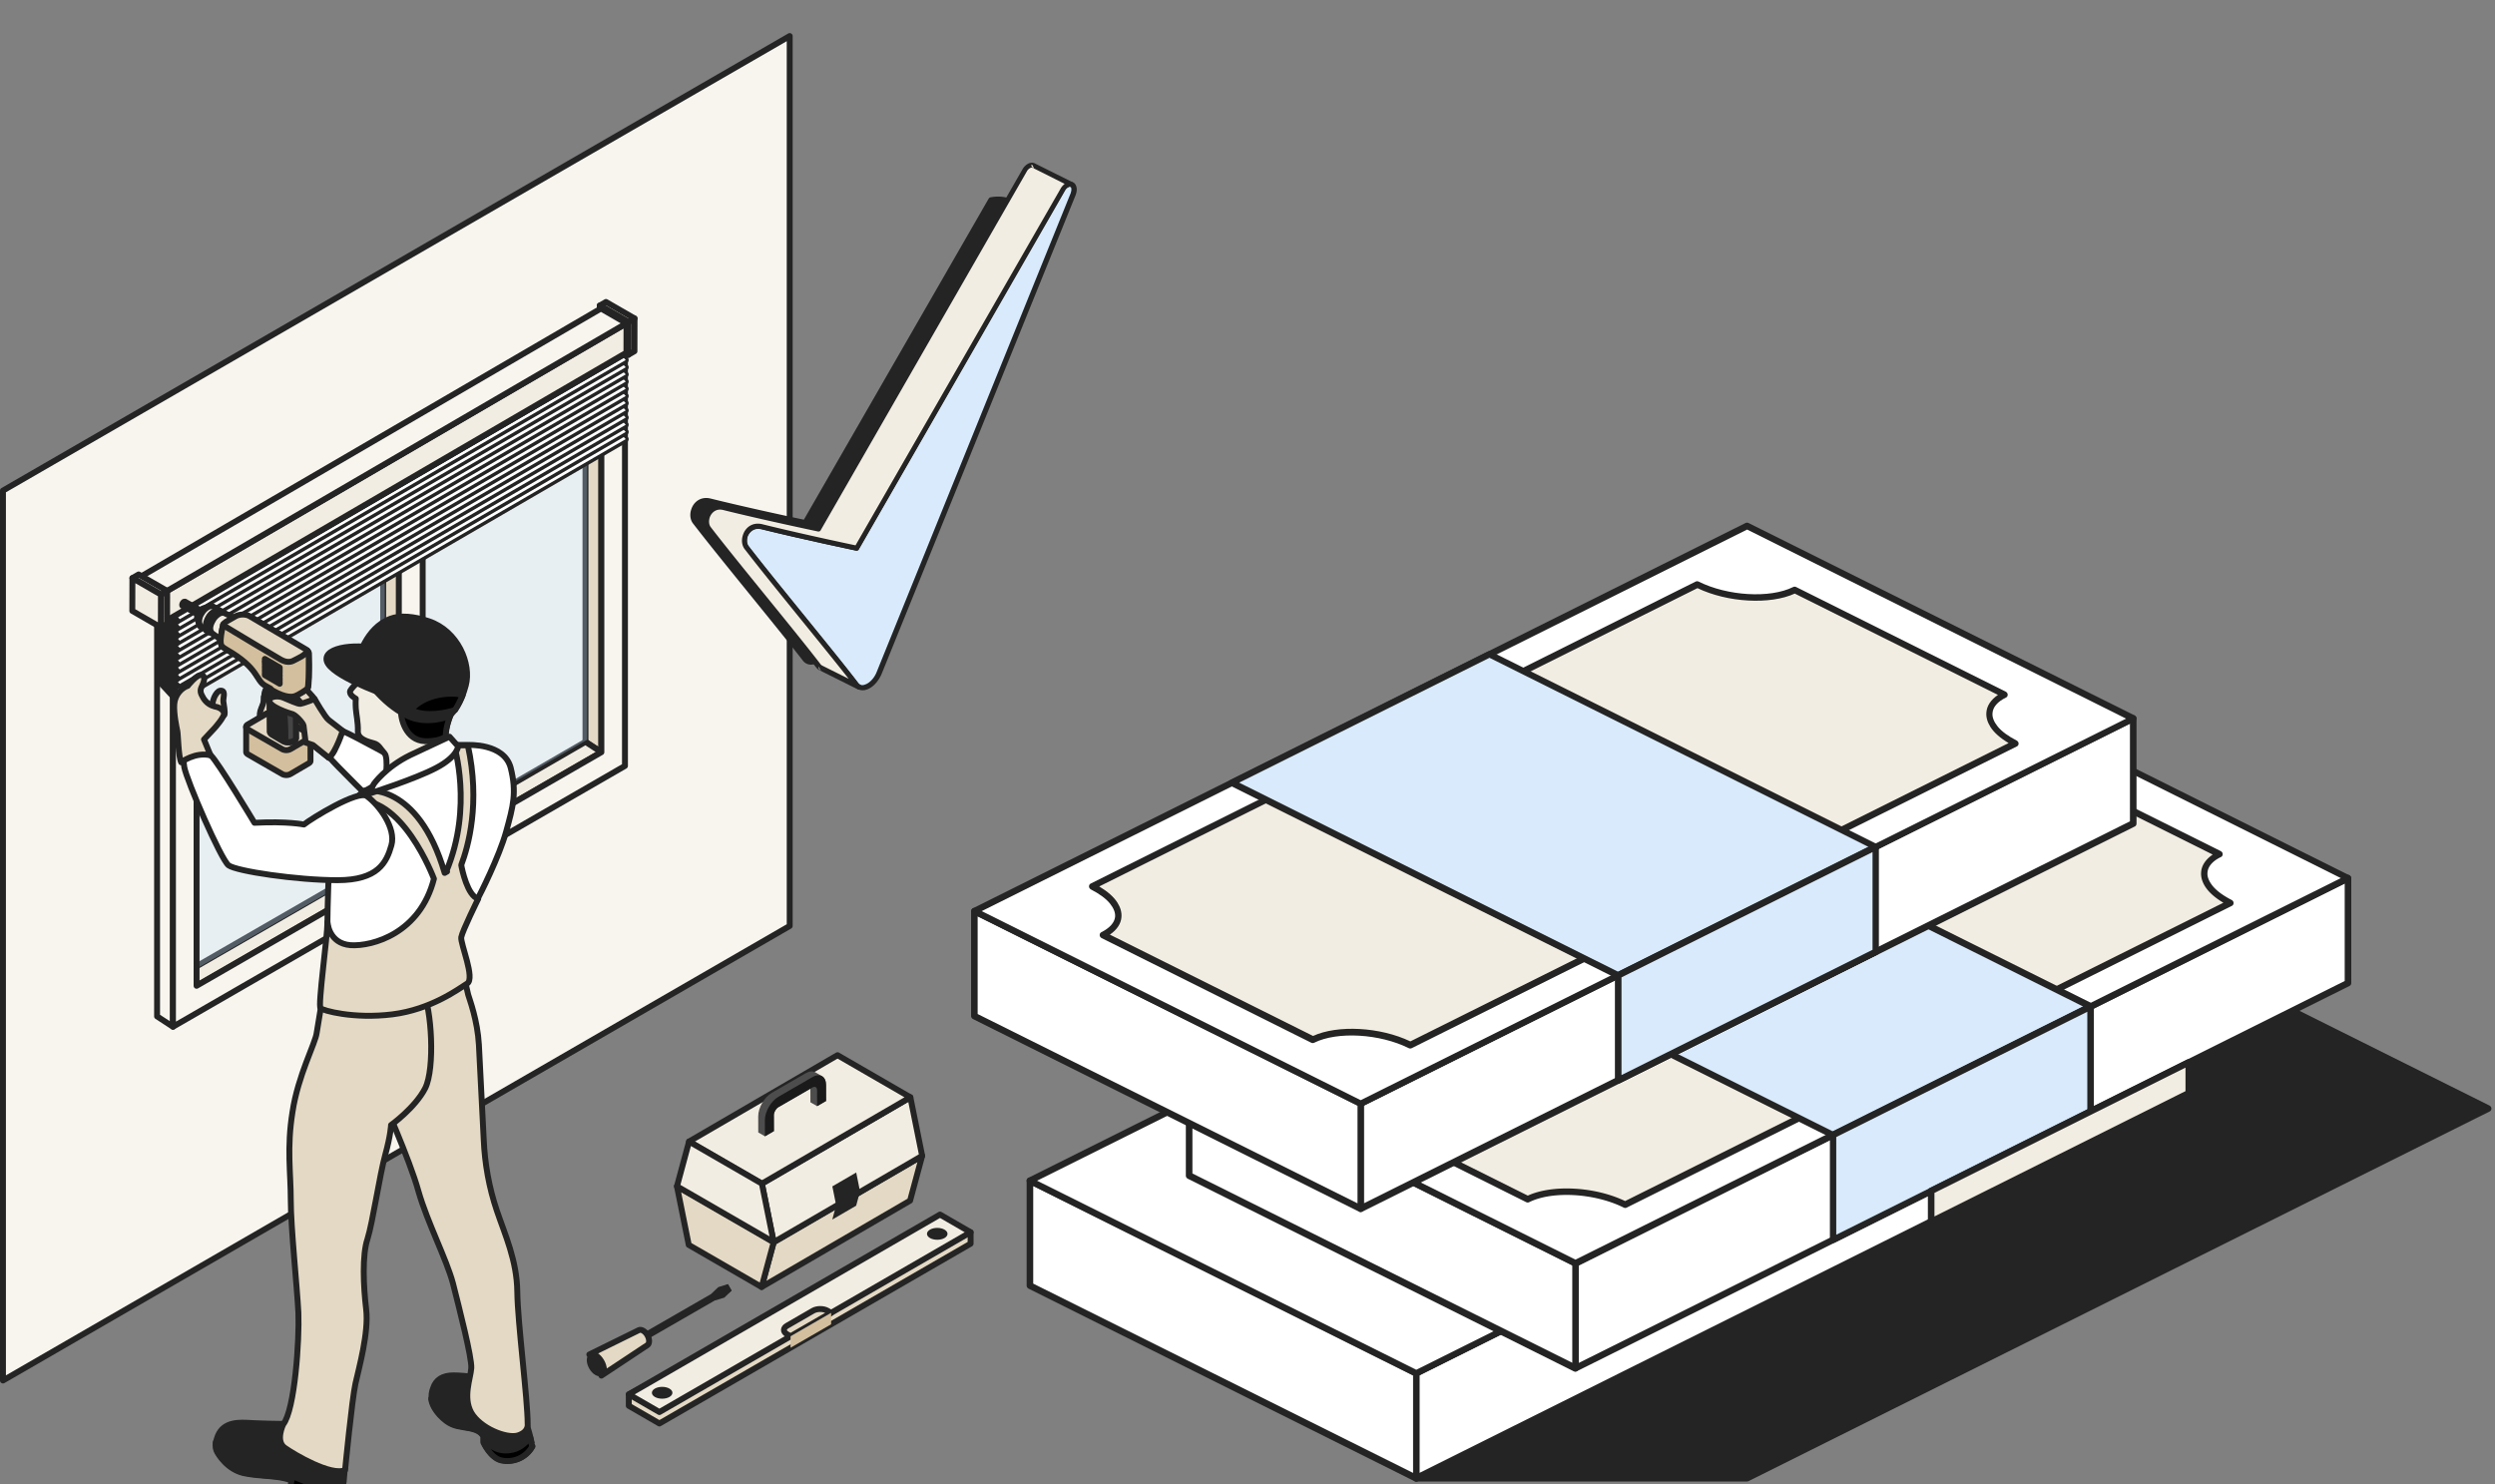 <svg xmlns="http://www.w3.org/2000/svg" width="506" height="301" fill="none"><rect width="100%" height="100%" fill="#808080" stroke="none"/><style><![CDATA[.B{stroke:#242424}.C{stroke-width:1.2}.D{stroke-linejoin:round}.E{fill-rule:evenodd}.F{fill:#242424}.G{fill:#fff}.H{fill:#f8f5ef}.I{fill:#f2ede2}.J{fill:#e4d9c4}.K{fill:#d8eafb}.L{fill:#d3bf9e}]]></style><g clip-path="url(#A)"><g class="B C D"><path d="M.6 279.978V99.497L160.157 7.312v180.481L.6 279.978z" class="H"/><path d="M77.714 94.524l3.223 2.1v79.615l-3.223-2.1V94.524z" class="J"/><path d="M36.642 197.83l3.223 2.1 41.072-23.689-3.223-2.1-41.072 23.689z" class="I"/><path d="M118.737 70.787l3.224 2.1v79.665l-3.224-2.101V70.787z" class="J"/><path d="M82.501 171.404l3.223 2.052 36.237-20.906-3.224-2.1-36.236 20.954z" class="I"/></g><g opacity=".3" fill="#c3e0fa"><path d="M78.033 94.757v79.664L36.961 198.11v-79.664l41.072-23.689zm4.786-3.382l36.237-20.954v79.615L82.819 170.99V91.375z"/></g><g class="B C D H"><path d="M31.857 115.43l3.223 2.1 91.667-52.898-3.224-2.1-91.666 52.898z"/><path d="M31.856 115.43l3.223 2.1v90.703l-3.223-2.1V115.43z"/><path d="M126.747 64.633v90.702l-91.668 52.897V117.53l91.668-52.897zM85.724 173.456l36.238-20.905V72.936L85.724 93.89v79.566zm-45.858 26.473l41.023-23.689V96.625l-41.023 23.689v79.615z"/><use href="#B"/></g><use href="#C" class="G"/><g class="B C D"><use href="#D" class="H"/><path d="M120.527 90.358v-6.15m-1.464 4.598v-6.15m-80.555 55.217v-6.15m-1.463 4.597v-6.15m42.476-16.054v-6.15m-1.471 4.596v-6.15"/><path d="M35.856 140.623l90.961-52.86.081-.163-90.968 52.86-.074.162z" class="H"/></g><use href="#E" class="G"/><g class="B C D"><path d="M32.47 136.712l-.081.163 3.466 3.747.074-.162-3.459-3.748z" class="H"/><path d="M120.527 88.901v-6.157m-1.464 4.604V81.19m-80.555 55.227v-6.157m-1.463 4.604v-6.158m42.476-16.047v-6.158m-1.47 4.605v-6.158"/><use href="#F" class="H"/></g><use href="#G" class="G"/><g class="B C D"><use href="#H" class="H"/><path d="M120.527 87.446v-6.157m-1.464 4.605v-6.157m-80.555 55.226v-6.157m-1.463 4.603v-6.157m42.476-16.048v-6.157m-1.471 4.605v-6.158"/><use href="#I" class="H"/></g><path d="M35.93 137.541l90.968-52.86-3.467-3.748-90.96 52.86 3.459 3.747z" class="G"/><g class="B C D"><use href="#J" class="H"/><path d="M120.527 85.984v-6.15m-1.464 4.597v-6.15m-80.555 55.218v-6.15m-1.463 4.597v-6.15m42.476-16.055v-6.15m-1.47 4.598v-6.15"/><path d="M35.856 136.248l90.961-52.86.081-.163-90.968 52.86-.074.162z" class="H"/></g><path d="M35.93 136.085l90.968-52.86-3.467-3.748-90.96 52.86 3.459 3.747z" class="G"/><g class="B C D"><path d="M32.47 132.337l-.081.163 3.466 3.747.074-.162-3.459-3.748z" class="H"/><path d="M120.527 84.526v-6.15m-1.464 4.598v-6.15m-80.555 55.217v-6.15m-1.463 4.598v-6.15m42.477-16.055v-6.15m-1.471 4.597v-6.15"/><path d="M35.856 134.789l90.961-52.86.081-.163-90.968 52.86-.074.162z" class="H"/></g><path d="M35.93 134.626l90.968-52.86-3.467-3.755-90.96 52.867 3.459 3.748z" class="G"/><g class="B C D"><path d="M32.47 130.878l-.081.163 3.466 3.747.074-.162-3.459-3.748z" class="H"/><path d="M120.527 83.066v-6.158m-1.464 4.606v-6.158m-80.555 55.226v-6.157m-1.463 4.605v-6.158m42.476-16.048v-6.158m-1.471 4.606v-6.158"/><path d="M35.856 133.333l90.961-52.86.081-.163-90.968 52.86-.074.162z" class="H"/></g><path d="M35.93 133.172l90.968-52.86-3.467-3.755-90.96 52.86 3.459 3.755z" class="G"/><g class="B C D"><path d="M32.47 129.416l-.081.163 3.466 3.755.074-.163-3.459-3.755z" class="H"/><path d="M120.527 81.603v-6.15m-1.464 4.607v-6.158m-80.555 55.225v-6.157m-1.463 4.605v-6.157m42.476-16.058v-6.15m-1.471 4.606v-6.158"/><path d="M35.856 131.879l90.961-52.868.081-.163-90.968 52.86-.074.17z" class="H"/></g><path d="M35.93 131.708l90.968-52.86-3.467-3.748-90.96 52.86 3.459 3.747z" class="G"/><g class="B C D"><path d="M32.47 127.96l-.081.163 3.466 3.755.074-.17-3.459-3.748z" class="H"/><path d="M120.527 80.149v-6.15m-1.464 4.598v-6.15m-80.555 55.217v-6.15m-1.463 4.598v-6.15m42.476-16.055v-6.15m-1.471 4.598v-6.15"/><path d="M35.856 130.415l90.961-52.86.081-.163-90.968 52.86-.074.162z" class="H"/></g><use href="#K" class="G"/><g class="B C D"><path d="M32.47 126.505l-.081.163 3.466 3.747.074-.162-3.459-3.748z" class="H"/><path d="M120.527 78.692v-6.15m-1.464 4.598v-6.15m-80.555 55.218v-6.15m-1.463 4.598v-6.15m42.476-16.057v-6.15m-1.471 4.598v-6.15"/><path d="M35.856 128.958l90.961-52.86.081-.163-90.968 52.86-.074.162z" class="H"/></g><path d="M35.93 128.795l90.968-52.86-3.467-3.755-90.96 52.867 3.459 3.748z" class="G"/><g class="B C D"><use href="#L" class="H"/><path d="M120.527 77.236v-6.157m-1.464 4.605v-6.157m-80.555 55.224v-6.157m-1.463 4.606v-6.158m42.476-16.049v-6.157m-1.471 4.606v-6.157"/><path d="M35.856 127.502l90.961-52.86.081-.163L35.93 127.34l-.074.162z" class="H"/></g><path d="M35.93 127.34l90.968-52.86-3.467-3.755-90.96 52.86 3.459 3.755z" class="G"/><g class="B C D H"><path d="M32.47 123.583l-.081.163 3.466 3.755.074-.163-3.459-3.755zm3.386 2.466l90.961-52.868.081-.163-90.968 52.86-.074.17z"/></g><path d="M35.93 125.877l90.968-52.86-3.467-3.748-90.96 52.861 3.459 3.747z" class="G"/><g class="B C D H"><path d="M32.47 122.13l-.081.163 3.466 3.755.074-.17-3.459-3.748zm3.386 2.453l90.961-52.86.081-.163-90.968 52.861-.074.162z"/><path d="M35.93 124.42l90.968-52.86-3.467-3.748-90.96 52.861 3.459 3.747z"/><path d="M32.47 120.673l-.081.162 3.466 3.748.074-.162-3.459-3.748zm94.938-48.706l1.263-.732.015-6.653-1.264.732-.014 6.653z"/><path d="M127.422 65.314l1.264-.732-5.787-3.341-1.264.732 5.787 3.341z"/><path d="M121.635 61.973l-.014 6.653 5.787 3.341.014-6.653-5.787-3.341z"/></g><path d="M33.284 126.134l93.762-54.612.015-5.958-93.762 54.62-.015 5.95z" class="B C D I"/><g class="H B C D"><path d="M33.299 120.183l93.762-54.619-5.182-2.994-93.761 54.62 5.181 2.993z"/><path d="M28.117 117.188l-.015 5.951 5.181 2.994.015-5.951-5.181-2.994z"/><path d="M32.618 127.236l1.264-.739.022-6.653-1.264.739-.022 6.653z"/><path d="M32.64 120.583l1.264-.739-5.787-3.341-1.264.739 5.787 3.341z"/></g><path d="M26.853 117.241l-.022 6.653 5.787 3.341.022-6.653-5.787-3.341z" class="B C D I"/><path d="M106.871 289.179c-.701-1.824-2.244-4.559-2.454-6.943l-5.891-2.665s-4.208-.632-6.522-.632-3.577.912-4.138 2.525c-.631 1.613-.561 3.366 1.403 5.4 1.894 2.034 3.156 2.244 4.839 2.525s3.296.561 3.998 1.894v1.192s1.403 3.156 3.647 3.647 4.909-.421 6.241-2.806c-.07 0-.42-2.314-1.122-4.137z" class="B C D F"/><path d="M98.035 291.352v1.193s1.403 3.155 3.647 3.646 4.909-.42 6.241-2.805l-.42-1.964c-.562.842-1.824 2.245-3.577 2.595-2.525.561-4.418-.491-5.26-1.893s-.701-2.525-3.366-3.016c-2.314-.421-5.961-1.403-7.855-5.4.14.982.631 2.034 1.683 3.226 1.893 2.034 3.156 2.244 4.839 2.525 1.823.28 3.436.561 4.068 1.893z" fill="#000" class="B C D"/><path d="M84.219 205.582l1.403-4.909s5.681-2.806 7.925-4.98l1.403 6.032c.281.981 1.894 5.189 2.174 10.169l.982 19.286c.21 4.769 1.052 9.608 2.665 14.377s4.068 10.098 4.138 16.41 2.104 21.671 2.104 26.86c0 0 .28 1.613-2.034 2.315-2.314.631-7.574-1.473-9.398-4.629-1.753-3.156-.14-6.943 0-9.047s-2.455-12.203-3.717-17.182c-1.332-4.979-5.19-12.343-7.013-18.725-1.753-6.382-7.574-19.426-7.574-19.426l6.943-16.551z" class="B C D J"/><path d="M68.58 290.441l-8.205-4.769c-.14 1.192-.421 2.945-1.964 3.086-1.543.07-6.312-.07-8.556-.211-2.244-.07-5.33.07-6.031 3.928 0 0-.14 1.052.21 1.753.28.631 2.174 3.787 5.61 4.488s7.153.421 9.538 1.473l-.21 1.403s3.086 1.683 5.26 2.174 3.927-.211 4.909-.982l.561-2.314.351-4.138c-.07-1.473-1.403-3.928-1.473-5.891z" class="B C D F"/><path d="M66.125 301.523c-3.086-.21-5.119-1.683-7.364-2.244-2.174-.561-6.663-.491-8.486-.982-1.543-.421-5.47-2.174-6.452-5.961 0 .07 0 .14-.07.21 0 0-.14 1.052.21 1.754.28.631 2.174 3.787 5.61 4.488s7.153.421 9.538 1.473l-.21 1.402s3.086 1.684 5.26 2.174 3.927-.21 4.909-.981l.561-2.174c-.631.35-1.753.981-3.507.841z" fill="#000" class="B C D"/><path d="M65.494 201.794l-1.262 7.645c-.21 2.033-3.787 8.626-4.909 16.06-1.192 7.363-.351 12.343-.351 17.883s1.262 17.393 1.543 22.863c.21 5.47-.701 19.636-3.086 22.652 0 0-1.613 3.296.281 4.699 1.964 1.402 9.468 5.821 12.273 4.558 0 0 1.403-14.377 2.104-17.532s2.735-10.38 2.174-15.079-.842-11.01.28-14.306c1.052-3.367 2.455-12.904 3.577-16.972s1.192-6.101 1.192-6.101 4.909-3.507 6.943-7.504c1.964-3.998 1.333-16.06-.561-19.848 0 0-4.699 3.086-10.87 3.367-6.242.14-9.327-2.385-9.327-2.385z" class="B C D J"/><path d="M66.757 150.178c-.14.912-.701 2.385.07 3.437s9.678 9.818 9.678 9.818l6.803-7.855s-11.361-6.312-13.746-7.293c-2.525-1.052-2.805 1.893-2.805 1.893z" class="B C D G"/><g class="J B C D"><path d="M63.881 143.306c.07-.491.07-1.052-.07-1.473-.21-.491-2.384-2.805-3.016-3.156-.631-.281-3.577-1.122-4.278-1.192s-1.262-.07-1.683.631-1.052 1.753-1.192 2.454.07 1.403-.281 2.455c-.351.982-.912 1.894-.351 2.875s1.332 1.754 1.613 1.684 1.052-.141 1.052-.141 3.507 3.296 6.312 3.296 2.034-5.54 2.034-5.54l-.14-1.893z"/><path d="M63.951 145.129v-.351l-.631-.421-2.034-1.262s-.07-.351-.561-.912-1.262-1.403-1.543-1.543-2.174-1.052-2.455-1.052c-.21 0-.421-.07-.771.561-.421.631-.07.912-1.262 1.122-.491.071-.912.071-1.192.071 0 .49 0 .981-.21 1.542-.351.982-.912 1.894-.351 2.876s1.332 1.753 1.613 1.683 1.052-.14 1.052-.14 3.507 3.296 6.312 3.296c2.805.07 2.034-5.47 2.034-5.47z"/></g><path d="M61.777 146.883c-.21-.491-.701-.842-1.333-1.193.561.561 1.052 1.193 1.122 1.473l.421 3.437 1.473.491 3.226 2.594c.421-.35.842-.911 1.192-1.613-1.052-.981-2.665-2.104-3.086-2.244-.561-.14-2.384-1.332-3.016-2.945z" class="B C D I"/><path d="M90.811 151.089h1.262 2.805s7.364-.421 8.696 4.628c1.262 5.05.491 7.785-.912 12.904s-5.4 12.975-5.75 13.606-5.54 4.418-5.54 4.418-13.395 7.013-18.094 7.224-6.873-3.717-6.873-6.873c0-2.946.281-10.239.351-12.764v-.491c0-1.823-.07-8.205.351-8.486.421-.351 4.068-2.665 4.068-2.665l2.805-2.174 16.831-9.327z" class="B C D G"/><path d="M66.406 186.995s.21 4.348 4.699 4.699c4.488.28 14.096-2.455 16.902-13.465 0 0-6.592-17.673-16.621-15.71l2.595-2.174s10.73-1.893 16.2 16.692l.491-.281-.14-.07c5.47-13.044 1.543-25.528 1.543-25.528h2.805c2.595 11.712.07 20.549-1.333 24.266.14.911 1.262 6.241 3.436 6.872 0 0-3.226 6.523-3.436 7.785s2.875 8.345 1.192 9.397-7.294 5.26-15.148 6.242-14.166-.771-14.587-1.262c-.561-.561 1.403-14.377 1.403-17.463z" class="B C D J"/><path d="M74.401 161.469c-1.753-1.332-11.291 4.559-12.764 5.751 0 0-3.296-.701-10.029-.351 0 0-7.364-12.272-8.836-13.675-1.473-1.473-5.4-2.034-5.4-2.034s-.421 1.683 0 4.418c.491 2.736 7.434 18.725 8.977 19.918 1.613 1.192 13.886 3.015 22.091 3.015s9.959-3.576 10.941-7.083c.982-3.436-2.455-8.135-4.979-9.959z" class="B C D G"/><path d="M91.653 144.357s-2.104 4.348-.982 6.733.561 2.665.561 2.665-9.818 5.049-13.185 5.33c0 0 .842-5.33-.07-6.312s-1.122-1.753-2.174-2.034c-.982-.28-3.296-.771-3.226-2.454s-.351-3.507-.421-4.629 0-1.964 0-1.964-1.473-.771-1.122-1.613c.421-.841 3.226-3.366 3.226-3.366l17.393 7.644z" class="B C D I"/><path d="M91.162 149.407l-7.925 3.717c-5.05 2.455-7.434 5.891-7.434 5.891l-.982 1.964s9.468-3.016 13.676-5.26c4.278-2.244 4.418-4.348 4.418-4.348l-1.753-1.964z" class="B C D G"/><path d="M90.39 149.406c-.771.491-2.104.982-4.208.912-3.927-.14-5.049-4.699-4.839-6.592.07-.912 1.473-1.894 2.805-2.665l7.504 3.296s-1.262 2.665-1.262 5.049z" fill="#000" class="B C D"/><g class="F B C D"><path d="M77.627 140.711s-10.59-3.717-11.361-6.663 6.733-3.717 11.572-2.174c4.909 1.543-.21 8.837-.21 8.837z"/><path d="M90.882 145.339s-4.208 1.683-8.065-.07-8.977-6.522-10.169-11.642c0 0 1.473-6.241 6.522-8.135 1.964-.771 4.839-.491 7.785.491 5.891 1.964 8.696 8.696 7.504 13.044-.912 3.437-2.384 5.541-3.577 6.312z"/></g><path d="M92.284 144.007c-1.543.491-5.821 1.543-8.977 0 0 0 2.104-2.946 7.434-3.296 1.403-.07 2.384 0 3.086.28-.491 1.193-1.052 2.245-1.543 3.016z" fill="#000" class="B C D"/><path d="M62.97 149.336c0-.21-.07-.42-.351-.561l-6.943-3.997a1.79 1.79 0 0 0-1.683 0l-3.717 2.174c-.21.14-.351.35-.351.491v5.049c0 .211.14.351.351.491l6.943 3.998c.491.28 1.192.28 1.683 0l3.717-2.174c.21-.141.351-.281.351-.491v-4.98z" class="B C D L"/><path d="M62.619 148.775c.491.281.491.702 0 .982l-3.717 2.174a1.79 1.79 0 0 1-1.683 0l-6.943-3.997c-.491-.281-.491-.702 0-.982l3.717-2.174a1.79 1.79 0 0 1 1.683 0l6.943 3.997z" class="B C D J"/><g class="I B C D"><path d="M51.608 129.91l-14.026-7.854c-.07-.071-.14 0-.28 0-.21.14-.351.42-.351.631 0 .14.07.21.14.21l14.026 7.855c.07.07.14 0 .28 0a.84.84 0 0 0 .351-.631c-.07-.141-.07-.211-.14-.211z"/><path d="M40.247 124.16c.14-.28.351-.491.631-.631.14-.07.21-.07.28-.14l1.403-.351c.21 0 .421 0 .561.07.28.14.491.561.491 1.052s-.21 1.122-.491 1.613-.701.982-1.192 1.263c-.421.28-.842.28-1.192.14-.14-.07-.28-.281-.351-.491l-.421-1.403v-.28c.07-.281.14-.561.281-.842z"/><path d="M40.879 124.44c.28-.491.701-.982 1.192-1.262.421-.281.842-.281 1.192-.141l1.964 1.123c.281.14.491.561.491 1.052s-.21 1.122-.491 1.613-.701.981-1.192 1.262c-.421.28-.842.28-1.192.14l-1.964-1.122c-.281-.14-.491-.561-.491-1.052s.14-1.122.491-1.613z"/><path d="M41.72 126.965c0-.561.21-1.192.491-1.683.281-.561.772-1.052 1.262-1.262.281-.14.561-.21.771-.21l.842.49c.281.141.491.562.491 1.052s-.21 1.123-.491 1.613-.701.982-1.192 1.263c-.421.28-.842.28-1.192.14l-.912-.491c0-.35-.07-.561-.07-.912z"/><path d="M42.772 125.563c.28-.491.701-.982 1.192-1.262s.841-.281 1.192-.141c.28.141.491.562.491 1.052s-.21 1.123-.491 1.613-.701.982-1.192 1.263c-.421.28-.842.28-1.192.14-.281-.14-.491-.561-.491-1.052.07-.491.21-1.122.491-1.613z"/><path d="M43.193 125.773c.281-.561.771-.982 1.192-1.262.491-.281.912-.281 1.192-.141l2.104.982c.351.211.561.631.561 1.193 0 .631-.21 1.262-.561 1.823s-.842 1.122-1.332 1.403-.982.35-1.333.14l-1.893-1.403c-.281-.21-.491-.561-.491-1.122 0-.421.21-1.052.561-1.613z"/><path d="M50.276 126.685l-1.823-1.052c-.421-.211-.912-.211-1.543.14-1.192.701-2.174 2.385-2.174 3.787 0 .701.281 1.192.631 1.403l1.823 1.052c.421.21.912.21 1.543-.14 1.192-.702 2.174-2.385 2.174-3.788 0-.701-.21-1.192-.631-1.402z"/><path d="M50.907 128.086c0 1.403-.982 3.086-2.174 3.787-.561.351-1.122.351-1.543.141s-.631-.702-.631-1.403c0-1.403.982-3.086 2.174-3.787.561-.351 1.122-.351 1.543-.14s.631.701.631 1.402z"/></g><path d="M59.603 138.887l-2.244-1.332c-.631-.351-1.613-.351-2.244 0-.281.14-.421.351-.491.561l.07 10.029c-.07.28.07.631.421.841l2.244 1.333c.631.35 1.613.35 2.244 0 .21-.14.351-.281.421-.491l-.07-10.099c.21-.28.07-.631-.351-.842z" class="B C D F"/><path d="M57.85 150.459c.561.14 1.262.07 1.753-.211.21-.14.351-.28.421-.491l-.07-10.098c.14-.281 0-.632-.421-.842l-2.174-1.262-.701.701c.07.07 1.473 6.522 1.192 12.203z" fill="#454545" class="B C D"/><path d="M62.619 132.504c0-.28-.21-.631-.631-.842L50.697 125c-.772-.491-2.104-.491-2.946 0l-1.964 1.122c-.281.211-.561.421-.561.631-.21.982-.561 2.806-.351 3.787.07.281.14.561 1.122 1.122 6.733 3.858 5.821 6.242 7.925 7.364s.421.281.701.491c2.595 1.683 4.348 1.894 5.19 1.613s2.314-1.262 2.595-1.543.281-3.997.281-4.839l-.07-2.244z" class="B C D J"/><path d="M44.806 130.611c.07.28.14.561 1.122 1.122 6.733 3.857 5.821 6.242 7.925 7.364s.421.28.701.491c2.595 1.683 4.348 1.893 5.19 1.613s2.314-1.263 2.595-1.543.281-3.998.281-4.839v-2.315-.14c0-.07 0-.07-.07-.14s-.14-.21-.21-.281c-.281.912-2.034 1.613-2.665 1.964-.701.421-1.613.491-2.735-.14s-9.117-5.4-10.94-6.522c-.351-.211-.631-.421-.771-.561v.07.07c-.21.982-.631 2.805-.421 3.787z" class="B C D L"/><g class="I B C D"><use href="#M"/><path d="M56.728 136.502l-3.016-1.753v-.421l3.016 1.753v.421zm0 .702l-3.016-1.754v-.35l3.016 1.753v.351zm0 .771l-3.016-1.753v-.421l3.016 1.753v.421zm0 .702l-3.016-1.753v-.421l3.016 1.753v.421z"/></g><g class="J B C D"><path d="M43.052 143.587s0-.771.14-1.402.842-2.315 1.753-2.104c.842.14.281 1.542.351 2.174s.421 2.244.21 2.735c-.28.491-1.823.491-1.823.491l-.631-1.894z"/><path d="M38.073 139.098c-1.262.421-2.595 1.823-2.735 3.717s.491 4.839.631 5.47.21 5.19.771 6.312c0 0 2.875-2.174 5.961-1.403l-1.332-3.226 2.034-2.174c.21-.21 2.104-2.384 2.034-3.086s-.912-1.262-1.823-1.402c-.842-.211-1.753-.702-2.385-1.754s-.701-1.543-.28-2.384.842-2.104-.07-2.244c-.912-.281-2.805 2.174-2.805 2.174zm16.551 2.875c.07-.631 1.613-.982 2.805-.491 1.262.491 2.946 1.333 3.507 1.263s2.875-.982 2.875-.982 2.104 3.717 2.875 4.278l2.805 2.174s-1.333 4.278-2.805 5.47l-3.226-2.595-1.473-.491-.421-3.436c-.07-.491-1.473-2.034-2.174-2.314-.771-.211-4.979-1.543-4.769-2.876z"/></g><g class="E F"><path d="M287.225 299.776h67.057l150.351-74.951-119.949-59.813-97.459 134.764z"/><path d="M286.673 299.408c-.138.184-.184.459-.046.688.092.229.322.367.598.367h67.057c.092 0 .184-.046.276-.046l150.351-74.996c.23-.092.368-.321.368-.597 0-.229-.138-.458-.368-.596L385.006 164.46c-.276-.137-.644-.046-.828.184l-97.505 134.764zm1.839-.275l96.402-133.297 118.247 58.988-149.017 74.309h-65.632z"/></g><path d="M443.877 200.375l-156.652 78.162v21.237l156.652-78.116v-21.283z" class="E G"/><path d="M444.52 200.378c0-.229-.138-.413-.322-.55s-.414-.138-.644-.046l-156.605 78.161c-.23.092-.368.321-.368.597v21.283c0 .229.138.413.322.55s.413.138.643.046l156.652-78.161c.23-.092.368-.321.368-.597v-21.283h-.046zm-1.288 1.055v19.816l-155.364 77.473v-19.816l155.364-77.473z" class="E F"/><path d="M208.899 239.456l78.326 39.081v21.237l-78.326-39.035v-21.283z" class="E G"/><path d="M209.175 238.861a.65.65 0 0 0-.644.046c-.184.137-.322.321-.322.55v21.284c0 .229.138.458.368.596l78.326 39.081c.184.091.46.091.644-.046s.321-.321.321-.551v-21.283c0-.229-.138-.459-.367-.596l-78.326-39.081zm.368 1.651l77.038 38.393v19.815l-77.038-38.392v-19.816z" class="E F"/><path d="M208.899 239.457l156.651-78.115 78.326 39.035-156.651 78.161-78.326-39.081z" class="E G"/><path d="M208.577 238.86c-.23.092-.368.321-.368.597s.138.458.368.596l78.326 39.081a.69.69 0 0 0 .598 0l156.697-78.162c.23-.092.368-.321.368-.596 0-.23-.138-.459-.368-.597l-78.326-39.08a.68.68 0 0 0-.597 0L208.577 238.86zm1.747.597l155.227-77.382 76.854 38.347-155.18 77.381-76.901-38.346z" class="E F"/><path d="M313.349 187.35l78.325 39.08-52.247 26.054-78.326-39.081 52.248-26.053z" class="E I"/><path d="M313.625 186.798a.69.69 0 0 0-.598 0l-52.202 26.054c-.23.092-.368.321-.368.596s.138.459.368.597l78.326 39.08c.184.092.414.092.598 0l52.202-26.053c.23-.092.367-.321.367-.597 0-.229-.137-.458-.367-.596l-78.326-39.081zm-.276 1.285l76.854 38.347-50.776 25.319-76.855-38.346 50.777-25.32z" class="E F"/><path d="M326.411 206.892c14.395 0 26.124 5.825 26.124 13.027s-11.683 13.026-26.124 13.026c-14.396 0-26.124-5.825-26.124-13.026s11.682-13.027 26.124-13.027z" class="E I"/><path d="M326.411 206.248c-8.785 0-16.604 2.156-21.433 5.458-3.357 2.294-5.335 5.184-5.335 8.211s1.932 5.917 5.335 8.211c4.829 3.302 12.648 5.458 21.433 5.458s16.603-2.156 21.432-5.458c3.358-2.294 5.336-5.183 5.336-8.211s-1.932-5.917-5.336-8.211c-4.875-3.302-12.648-5.458-21.432-5.458zm0 1.284c8.508 0 16.051 2.064 20.697 5.229 2.943 2.019 4.737 4.45 4.737 7.156s-1.794 5.137-4.737 7.156c-4.692 3.165-12.189 5.229-20.697 5.229s-16.052-2.064-20.697-5.229c-2.944-2.019-4.737-4.45-4.737-7.156s1.793-5.137 4.737-7.156c4.645-3.165 12.188-5.229 20.697-5.229z" class="E F"/><path d="M476.209 178.084L319.512 256.2v21.283l156.697-78.116v-21.283z" class="E G"/><path d="M476.853 178.084c0-.229-.138-.413-.321-.55s-.414-.138-.644-.046l-156.652 78.115c-.23.092-.368.321-.368.597v21.283c0 .23.138.413.322.551s.414.137.644.045l156.652-78.115c.229-.092.367-.321.367-.597v-21.283zm-1.333 1.055v19.816l-155.364 77.473v-19.815l155.364-77.474z" class="E F"/><path d="M241.186 217.118l78.326 39.081v21.283l-78.326-39.08v-21.284z" class="E G"/><path d="M241.462 216.569a.65.65 0 0 0-.644.046c-.184.137-.322.321-.322.55v21.284c0 .229.138.458.368.596l78.326 39.081c.184.091.46.091.644-.046s.322-.321.322-.551v-21.283c0-.229-.138-.459-.368-.596l-78.326-39.081zm.368 1.605l77.038 38.393v19.816L241.83 237.99v-19.816z" class="E F"/><path d="M241.186 217.118l156.652-78.116 78.371 39.081-156.697 78.115-78.326-39.08z" class="E G"/><path d="M240.91 216.569c-.23.092-.368.321-.368.597 0 .229.138.458.368.596l78.326 39.081a.69.69 0 0 0 .598 0l156.652-78.116c.23-.092.368-.321.368-.596 0-.23-.138-.459-.368-.597l-78.326-39.08c-.184-.092-.414-.092-.598 0L240.91 216.569zm1.748.551l155.226-77.382 76.854 38.347-155.226 77.382-76.854-38.347z" class="E F"/><path d="M267.264 221.98c4.829-2.431 3.863-6.834-2.208-9.861l122.709-61.19c6.071 3.027 14.902 3.532 19.777 1.101l42.544 21.237c-4.83 2.431-3.864 6.835 2.207 9.862l-122.709 61.144c-6.071-3.027-14.901-3.532-19.777-1.101l-42.543-21.192z" class="E I"/><path d="M266.988 221.384c-.23.092-.368.321-.368.597 0 .229.138.458.368.596l42.543 21.237c.184.092.414.092.598 0 4.691-2.339 13.292-1.834 19.179 1.101.184.092.414.092.598 0l122.709-61.19c.23-.091.368-.321.368-.596 0-.229-.138-.459-.368-.596-1.702-.872-3.035-1.835-3.863-2.844-.736-.917-1.15-1.835-1.058-2.752.092-1.193 1.012-2.294 2.713-3.119.23-.092.368-.321.368-.597 0-.229-.138-.458-.368-.596l-42.543-21.192a.69.69 0 0 0-.598 0c-4.691 2.34-13.292 1.835-19.179-1.101a.69.69 0 0 0-.598 0l-122.709 61.19c-.23.092-.368.321-.368.597 0 .229.138.458.368.596 1.702.871 3.036 1.835 3.863 2.844.736.917 1.15 1.835 1.058 2.752-.138 1.147-1.058 2.248-2.713 3.073zm1.655.551c1.472-1.009 2.254-2.248 2.346-3.532.092-.964-.184-1.973-.828-2.982-.736-1.147-1.977-2.247-3.679-3.257l121.329-60.501c6.117 2.935 14.764 3.394 19.731 1.101l41.21 20.549c-1.472 1.009-2.254 2.248-2.346 3.532-.092.963.184 1.972.828 2.982.736 1.146 1.978 2.247 3.679 3.256l-121.329 60.502c-6.117-2.936-14.764-3.394-19.731-1.101l-41.21-20.549z" class="E F"/><path d="M345.636 165.058l78.326 39.08-52.202 26.008-78.326-39.035 52.202-26.053z" class="E K"/><path d="M345.912 164.461a.69.69 0 0 0-.598 0l-52.202 26.054c-.23.092-.368.321-.368.597 0 .229.138.458.368.596l78.326 39.081a.69.69 0 0 0 .598 0l52.248-26.1c.229-.092.367-.321.367-.596 0-.23-.138-.459-.367-.597l-78.372-39.035zm-.276 1.331l76.854 38.346-50.776 25.32-76.855-38.346 50.777-25.32z" class="E F"/><path d="M423.962 225.374v-21.237l-52.202 26.008v21.283l52.202-26.054z" class="E K"/><path d="M424.283 225.972c.23-.092.368-.322.368-.597v-21.283c0-.229-.138-.413-.322-.551s-.414-.137-.644-.045l-52.202 26.053c-.23.092-.368.321-.368.597v21.283c0 .229.138.413.322.551s.414.137.644.045l52.202-26.053zm-.966-.964l-50.914 25.412v-19.816l50.914-25.411v19.815z" class="E F"/><use href="#N" class="E I"/><use href="#O" class="E F"/><path d="M443.876 215.469v6.192l-52.202 26.054v-6.192l52.202-26.054z" class="E I"/><path d="M444.52 215.467c0-.229-.138-.413-.322-.551s-.414-.137-.644-.045l-52.202 26.053c-.23.092-.368.321-.368.597v6.192c0 .229.138.413.322.551s.414.137.644.045l52.248-26.053c.23-.092.368-.322.368-.597v-6.192h-.046zm-1.288 1.055v4.77l-50.914 25.412v-4.77l50.914-25.412z" class="E F"/><path d="M432.608 145.7l-156.652 78.162v21.237l156.652-78.115V145.7z" class="E G"/><path d="M433.298 145.7c0-.229-.138-.413-.322-.55s-.414-.138-.644-.046L275.68 223.266c-.23.091-.368.321-.368.596v21.283c0 .23.138.413.322.551s.414.137.644.046l156.652-78.116c.23-.092.368-.321.368-.596V145.7zm-1.334 1.055v19.816L276.6 244.044v-19.815l155.364-77.474z" class="E F"/><path d="M197.63 184.78l78.326 39.081v21.238l-78.326-39.035V184.78z" class="E G"/><path d="M197.906 184.185c-.184-.092-.46-.092-.643.046s-.322.321-.322.55v21.284c0 .229.138.458.368.596l78.325 39.081a.65.65 0 0 0 .644-.046c.184-.138.322-.321.322-.55v-21.284c0-.229-.138-.459-.368-.596l-78.326-39.081zm.368 1.651l77.038 38.393v19.816l-77.038-38.393v-19.816z" class="E F"/><path d="M197.63 184.781l156.652-78.116 78.326 39.035-156.652 78.161-78.326-39.08z" class="E G"/><path d="M197.355 184.184c-.23.092-.368.322-.368.597 0 .229.138.458.368.596l78.326 39.035c.184.092.414.092.598 0l156.651-78.116c.23-.091.368-.321.368-.596 0-.229-.138-.459-.368-.596l-78.325-39.035c-.184-.092-.414-.092-.598 0l-156.652 78.115zm1.747.597l155.227-77.382 76.854 38.347-155.226 77.382-76.855-38.347z" class="E F"/><path d="M223.708 189.598c4.83-2.431 3.864-6.835-2.207-9.862l122.709-61.19c6.071 3.027 14.901 3.532 19.777 1.101l42.543 21.237c-4.829 2.431-3.863 6.835 2.208 9.862l-122.709 61.19c-6.071-3.027-14.902-3.532-19.777-1.101l-42.544-21.237z" class="E I"/><path d="M223.387 189.047c-.23.092-.368.321-.368.597 0 .229.138.458.368.596l42.543 21.237c.184.092.414.092.598 0 4.691-2.339 13.292-1.834 19.179 1.101.184.092.414.092.598 0l122.709-61.19c.23-.091.368-.321.368-.596 0-.229-.138-.458-.368-.596-1.702-.872-3.036-1.835-3.863-2.844-.736-.917-1.15-1.835-1.058-2.752.092-1.193 1.012-2.294 2.713-3.119.23-.092.368-.321.368-.597 0-.229-.138-.458-.368-.596l-42.543-21.237c-.184-.092-.414-.092-.598 0-4.691 2.339-13.292 1.834-19.179-1.101-.184-.092-.414-.092-.598 0l-122.663 61.235c-.23.092-.368.321-.368.597 0 .229.138.458.368.596 1.702.872 3.035 1.835 3.863 2.844.736.917 1.15 1.835 1.058 2.752-.138 1.147-1.058 2.202-2.759 3.073zm1.701.505c1.472-1.009 2.254-2.248 2.346-3.532.092-.963-.184-1.972-.828-2.982-.736-1.146-1.978-2.247-3.679-3.256l121.329-60.502c6.117 2.936 14.764 3.394 19.731 1.101l41.21 20.549c-1.472 1.009-2.254 2.248-2.346 3.532-.092.963.184 1.973.828 2.982.736 1.146 1.978 2.247 3.679 3.256l-121.329 60.502c-6.117-2.935-14.764-3.394-19.731-1.101l-41.21-20.549z" class="E F"/><path d="M302.08 132.72l78.326 39.035-52.202 26.053-78.372-39.08 52.248-26.008z" class="E K"/><path d="M302.356 132.122c-.184-.092-.414-.092-.598 0l-52.201 26.053c-.23.092-.368.321-.368.597 0 .229.138.458.368.596l78.325 39.081a.69.69 0 0 0 .598 0l52.202-26.054c.23-.092.368-.321.368-.596 0-.23-.138-.459-.368-.597l-78.326-39.08zm-.276 1.284l76.855 38.347-50.777 25.32-76.854-38.347 50.776-25.32z" class="E F"/><use href="#N" class="E K"/><g class="F E"><use href="#O"/><path d="M200.984 40.517c1.262-.21 2.482-.168 3.534.168l-36.649 90.517c-.505 1.217-1.347 2.224-2.272 2.728s-1.81.377-2.357-.294c-5.007-6.546-16.705-20.563-22.217-27.738-1.262-1.637.127-5.036 2.988-4.323 7.91 1.973 19.271 4.364 19.271 4.364l37.702-65.422z"/><path d="M200.899 40.013a.61.61 0 0 0-.378.252l-37.491 65.129c-2.02-.42-11.824-2.518-18.893-4.281-2.062-.503-3.493.714-3.955 2.224-.337 1.008-.211 2.141.42 2.896 5.513 7.176 17.168 21.192 22.217 27.738.674.882 1.81 1.092 2.988.462 1.052-.545 1.977-1.679 2.524-2.979l36.65-90.518c.042-.126.042-.294 0-.42a.48.48 0 0 0-.337-.294c-1.094-.378-2.356-.462-3.745-.21zm.421 1.007c.884-.126 1.725-.126 2.483.042l-36.397 89.972c-.421 1.091-1.221 2.014-2.062 2.434-.673.336-1.304.336-1.683-.168-5.007-6.546-16.705-20.563-22.217-27.738-.421-.504-.463-1.259-.252-1.973.336-1.007 1.262-1.888 2.692-1.552 7.911 1.972 19.272 4.364 19.272 4.364.21.042.463-.042.547-.252.042.084 22.974-39.279 37.617-65.129z"/></g><path d="M154.488 106.821c-2.903-.713-4.25 2.686-2.987 4.322 5.512 7.176 17.167 21.192 22.216 27.739.505.671 1.389.797 2.357.294.925-.504 1.809-1.511 2.272-2.728l39.342-97.106c.337-.881.211-1.721-.336-1.93s-1.305.252-1.768 1.049l-41.824 72.724-19.272-4.364z" class="E K"/><path d="M154.614 106.317c-2.061-.503-3.492.714-3.955 2.224-.337 1.008-.21 2.141.421 2.896 5.512 7.176 17.167 21.192 22.217 27.738.673.882 1.809 1.092 2.987.462 1.052-.545 1.978-1.678 2.525-2.979l39.342-97.106c.253-.671.295-1.301.126-1.763-.126-.42-.378-.713-.757-.839-.337-.126-.715-.126-1.136.042-.463.21-.968.629-1.304 1.259l-41.615 72.389-18.851-4.323zm-.252 1.007c7.91 1.973 19.271 4.365 19.271 4.365.211.042.463-.042.547-.252l41.783-72.724c.168-.336.421-.587.673-.713.169-.084.295-.168.463-.084.126.042.169.168.169.336.042.252 0 .588-.127.923l-39.342 97.106c-.421 1.091-1.22 2.014-2.062 2.434-.673.336-1.304.336-1.683-.168-5.007-6.546-16.705-20.563-22.217-27.738-.421-.504-.463-1.259-.252-1.973.421-.965 1.388-1.846 2.777-1.511z" class="E F"/><path d="M174.264 139.302l-7.742-3.86c-.21-.084-.379-.252-.547-.462-5.007-6.546-16.705-20.563-22.217-27.738-1.262-1.637.127-5.036 2.988-4.323 7.91 1.973 19.271 4.365 19.271 4.365L207.8 34.559c.463-.839 1.22-1.301 1.767-1.049.042 0 .085.042.127.084l7.658 3.819s-.042 0-.042-.042c-.547-.21-1.305.252-1.768 1.049l-41.783 72.766s-11.36-2.392-19.271-4.364c-2.903-.713-4.25 2.686-2.987 4.322 5.512 7.176 17.167 21.192 22.216 27.739.169.21.337.335.547.419z" class="E I"/><path d="M217.352 37.958c.252 0 .421-.126.505-.294 0-.042.042-.084.042-.084.042-.252-.042-.462-.295-.587l-7.658-3.819c-.042-.042-.126-.042-.168-.084-.337-.126-.715-.126-1.136.042-.463.21-.968.63-1.305 1.259l-41.614 72.388c-2.02-.419-11.824-2.518-18.893-4.28-2.062-.504-3.492.713-3.955 2.224-.337 1.007-.211 2.14.421 2.896 5.512 7.176 17.167 21.192 22.217 27.738.21.252.42.462.715.588l7.742 3.86c.084.042.126.042.21.042h.043a.5.5 0 0 0 .504-.419v-.042a.51.51 0 0 0-.294-.546c-.126-.084-.253-.168-.337-.294-5.007-6.546-16.704-20.562-22.217-27.738-.42-.504-.462-1.259-.252-1.972.337-1.008 1.262-1.889 2.693-1.553 7.91 1.972 19.271 4.364 19.271 4.364.211.042.463-.042.547-.252l41.783-72.724c.169-.336.421-.587.674-.713.168-.084.294-.168.462-.084.169.042.211.084.295.084zm-7.784-3.861l6.353 3.189c-.294.252-.589.545-.799.923l-41.615 72.389c-2.019-.42-11.824-2.518-18.893-4.28-2.061-.504-3.492.713-3.955 2.224-.336 1.007-.21 2.14.421 2.895 5.133 6.673 15.527 19.22 21.039 26.228l-5.386-2.686c-.126-.084-.253-.167-.337-.293-5.007-6.547-16.705-20.563-22.217-27.739-.421-.503-.463-1.259-.252-1.972.336-1.007 1.304-1.889 2.693-1.553 7.91 1.972 19.271 4.364 19.271 4.364.211.042.463-.042.547-.251l41.783-72.725c.168-.336.421-.587.673-.713.169-.084.295-.168.463-.084h.042c.042.042.084.084.169.084zm-43.088 101.89s-.42-.882-.463-.756c-.252.504.463.756.463.756zm43.214-101.848c-.042-.084-.379-.881-.463-.797-.253.462.421.755.463.797z" class="E F"/><path d="M154.458 261.016l30.111-17.513 2.452-9.089-30.111 17.512-2.452 9.09z" class="B C D J"/><path d="M156.91 251.927l30.111-17.512-19.618-11.335-30.111 17.512 19.618 11.335z" fill="#c93b40"/><g class="B C D"><path d="M137.292 240.593l2.392 11.888 14.774 8.535 2.452-9.089-19.618-11.334z" class="J"/><g class="I"><path d="M156.91 251.927l30.111-17.513-2.394-11.876-30.111 17.512 2.394 11.877z"/><path d="M154.516 240.05l30.111-17.513L169.855 214l-30.111 17.512 14.772 8.538z"/><path d="M139.744 231.513l-2.452 9.079 19.618 11.334-2.394-11.876-14.772-8.537z"/></g></g><g class="F"><path d="M168.794 247.337l4.842-2.811.788-2.918-4.842 2.811-.788 2.918z"/><path d="M169.572 244.419l4.842-2.811-.768-3.812-4.841 2.811.767 3.812z"/></g><path d="M156.509 221.648l6.896-3.985c.762-.439 1.454-.48 1.955-.189l1.349.785c.502.291.812.903.814 1.778l.01 3.25-1.818 1.051-1.357-.788-.008-2.753-6.478 3.744c-.515.299-.932 1.019-.93 1.613l.01 3.251-1.819 1.051-1.355-.788-.01-3.251c-.004-1.751 1.227-3.888 2.743-4.765l-.002-.004z" fill="#4d4d4d"/><path d="M157.866 222.437c-1.516.875-2.749 3.012-2.743 4.765l.01 3.251 1.819-1.052-.01-3.25c0-.594.415-1.314.93-1.613l6.897-3.985c.515-.299.934-.058.936.534l.01 3.25 1.818-1.051-.01-3.251c-.004-1.751-1.245-2.46-2.76-1.585l-6.897 3.985v.002z" fill="#1a1a1a"/><g class="B C D"><path d="M190.639 248.644l-63.114 34.147v2.32l6.207 3.587 63.114-36.469v-2.319l-6.207-1.266z" class="J"/><path d="M190.639 246.322l-63.114 36.47 6.207 3.587 63.114-36.469-6.207-3.588z" class="I"/></g><g class="F"><path d="M135.763 281.619c-.814-.47-2.134-.47-2.945 0s-.814 1.232 0 1.701 2.133.47 2.945 0 .814-1.232 0-1.701zm54.317-30.182c1.15 0 2.083-.539 2.083-1.204s-.933-1.204-2.083-1.204-2.083.539-2.083 1.204.933 1.204 2.083 1.204z"/></g><path d="M164.881 265.832l-5.281 3.051c-.814.47-.814 1.232 0 1.702l.732.423 8.226-4.753-.732-.423c-.814-.47-2.133-.47-2.945 0z" class="B C D J"/><path d="M160.332 273.329l8.226-4.754v-2.321l-8.226 4.753v2.322z" class="L"/><path d="M144.195 262.449l-14.599 8.407c-.079.026-.159.154-.159.349 0 .343.241.758.536.927.146.084.278.09.374.034l14.6-8.405 1.95-.586 1.48-1.424-.756-1.311-1.944.596-1.48 1.413h-.002z" class="F"/><path d="M119.517 274.71l10.029-4.938c.236-.118.553-.09.892.109.667.389 1.201 1.312 1.205 2.09.002.4-.133.693-.357.841l-9.319 6.176c.319-.183.518-.578.518-1.14 0-1.115-.78-2.468-1.741-3.017-.479-.275-.912-.301-1.227-.121z" class="B C D J"/><g class="F"><path d="M119 275.847c0-1.115.78-1.573 1.742-1.019s1.74 1.902 1.74 3.018-.779 1.573-1.74 1.021-1.742-1.904-1.742-3.02zm29.377-14.096l-1.642 1.226-.958-1.664 1.844-.873.756 1.311z"/><path d="M145.709 263.314l1.026-.337-.958-1.664-.796.667c-.317.264-.399.692-.217 1.007.177.307.57.449.947.325l-.002.002z"/></g></g><defs><clipPath id="A"><path d="M0 0h506v301H0z" class="G"/></clipPath><path id="B" d="M35.856 142.079l90.961-52.86.081-.163-90.968 52.86-.074.162z"/><path id="C" d="M35.93 141.917l90.968-52.86-3.467-3.748-90.96 52.86 3.459 3.747z"/><path id="D" d="M32.47 138.169l-.081.163 3.466 3.747.074-.162-3.459-3.748z"/><path id="E" d="M35.93 140.46l90.968-52.86-3.467-3.755-90.96 52.867 3.459 3.748z"/><path id="F" d="M35.856 139.167l90.961-52.86.081-.163-90.968 52.861-.074.162z"/><path id="G" d="M35.93 139.005l90.968-52.86-3.467-3.755-90.96 52.86 3.459 3.755z"/><path id="H" d="M32.47 135.249l-.081.163 3.466 3.755.074-.163-3.459-3.755z"/><path id="I" d="M35.856 137.712l90.961-52.868.081-.163-90.968 52.86-.074.17z"/><path id="J" d="M32.47 133.793l-.081.163 3.466 3.755.074-.17-3.459-3.748z"/><path id="K" d="M35.93 130.252l90.968-52.86-3.467-3.748-90.96 52.861 3.459 3.747z"/><path id="L" d="M32.47 125.048l-.081.162 3.466 3.748.074-.162-3.459-3.748z"/><path id="M" d="M56.728 135.801l-3.016-1.753v-.421l3.016 1.753v.421z"/><path id="N" d="M380.406 193.037v-21.283l-52.202 26.054v21.283l52.202-26.054z"/><path id="O" d="M380.682 193.634c.23-.092.368-.321.368-.597v-21.283c0-.229-.138-.413-.322-.55s-.414-.138-.644-.046l-52.202 26.054c-.23.091-.368.321-.368.596v21.283c0 .23.138.413.322.551s.414.137.644.046l52.202-26.054zm-.92-1.009l-50.914 25.411v-19.815l50.914-25.412v19.816z"/></defs></svg>